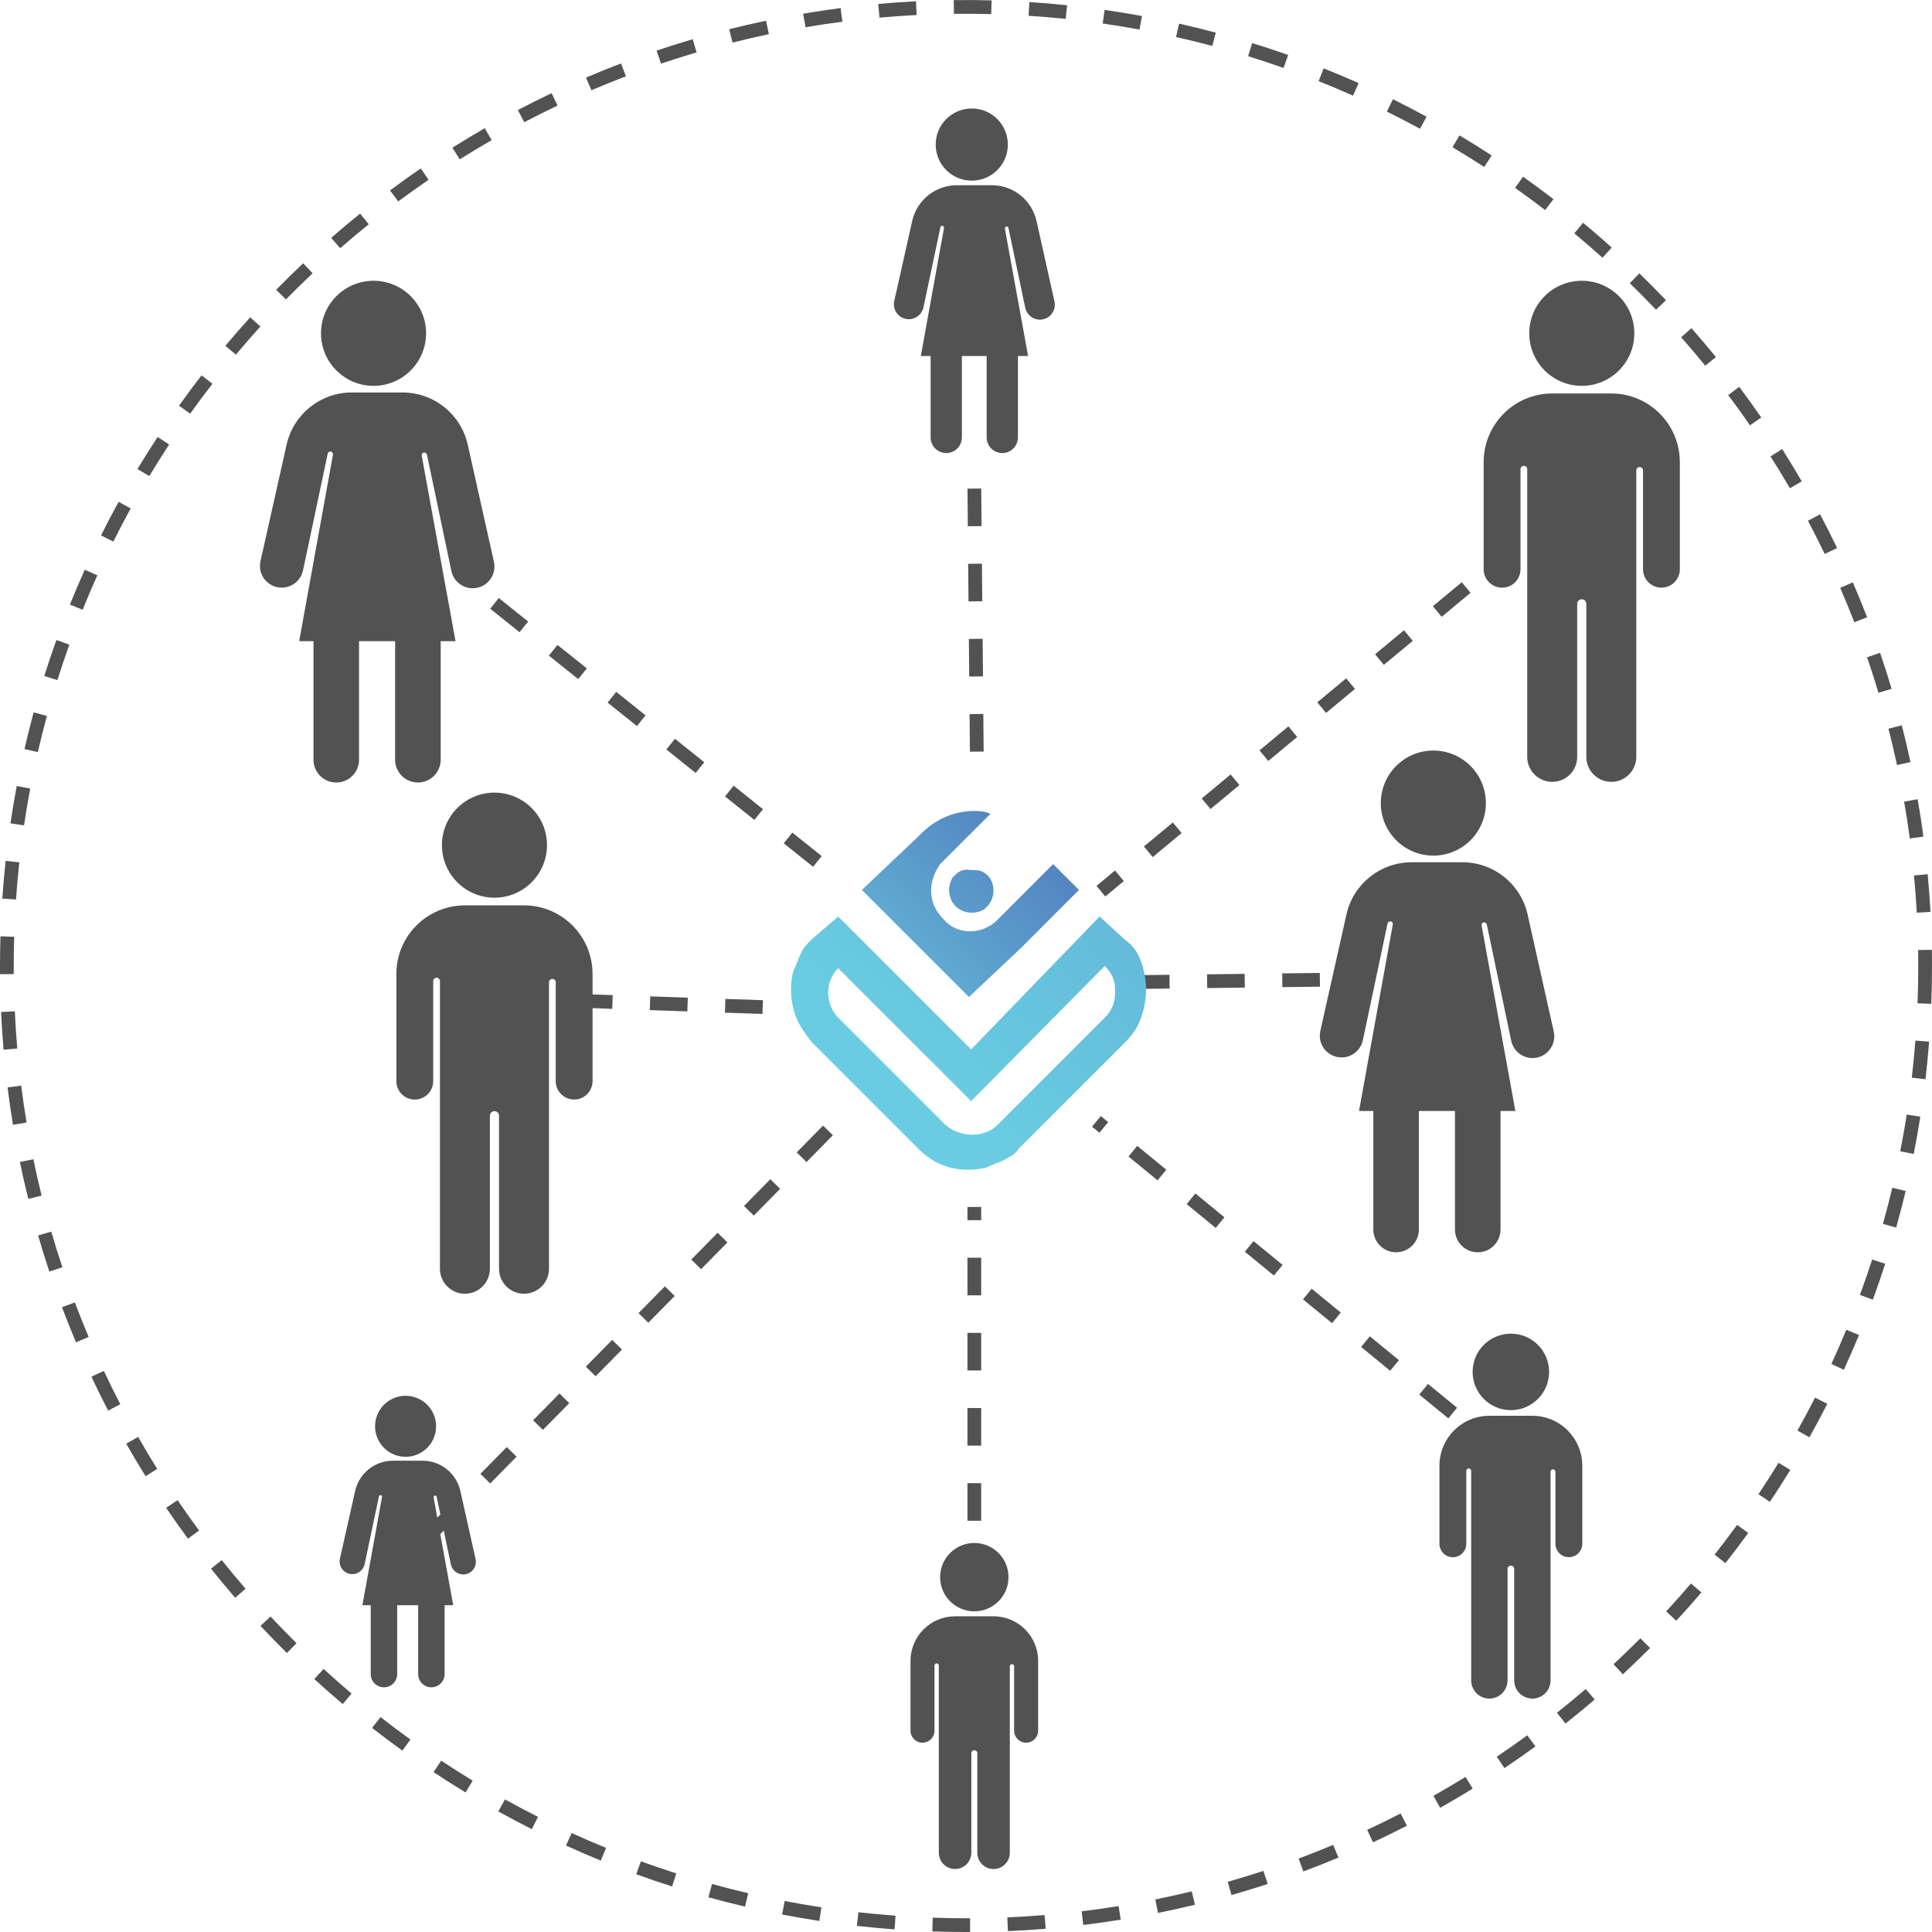 <?xml version="1.0" encoding="UTF-8"?> <svg xmlns="http://www.w3.org/2000/svg" xmlns:xlink="http://www.w3.org/1999/xlink" id="Layer_2" data-name="Layer 2" viewBox="0 0 562.26 562.26"><defs><style> .cls-1 { clip-path: url(#clippath); } .cls-2 { fill: none; } .cls-2, .cls-3, .cls-4, .cls-5, .cls-6 { stroke-width: 0px; } .cls-3 { fill: url(#linear-gradient); } .cls-7 { clip-path: url(#clippath-1); } .cls-8 { clip-path: url(#clippath-2); } .cls-4 { fill: url(#linear-gradient-2); } .cls-5 { fill: url(#linear-gradient-3); } .cls-6 { fill: #515251; } </style><clipPath id="clippath"><path class="cls-2" d="M321.52,281.13c2.36,2.36,3.01,4.51,3.01,7.52s-.86,5.37-3.01,7.52l-31.16,31.16c-3.87,3.87-10.74,3.87-15.26,0l-31.16-31.16c-3.87-3.87-3.87-10.74,0-14.4l38.68,38.68s38.89-39.32,38.89-39.32ZM282.63,305.41l-38.68-38.68-7.74,6.66h0c-1.5,1.5-2.36,2.36-3.01,3.87-.86,1.5-1.5,3.87-2.36,5.37-.86,3.87-.86,6.88,0,10.74.86,3.87,3.01,6.88,5.37,9.88l31.16,31.16h0c3.01,3.01,6.02,4.51,9.02,5.37,3.87.86,6.88.86,10.74,0,1.5-.86,3.87-1.5,5.37-2.36s3.01-1.5,3.87-3.01h0l31.16-31.16c3.01-3.01,4.51-6.02,5.37-9.88.86-3.87.86-6.88,0-10.74s-2.36-6.88-5.37-9.02h0l-7.52-6.88s-37.39,38.68-37.39,38.68Z"></path></clipPath><linearGradient id="linear-gradient" x1="-2304.27" y1="-3129.91" x2="-2303.41" y2="-3129.91" gradientTransform="translate(413033.81 1700067.55) rotate(130) scale(450.1 -450.1)" gradientUnits="userSpaceOnUse"><stop offset="0" stop-color="#4d6eb5"></stop><stop offset="1" stop-color="#69cce2"></stop></linearGradient><clipPath id="clippath-1"><path class="cls-2" d="M278.11,254.49l-.86.86c-1.5,2.36-1.5,6.02.86,8.38s6.02,2.36,8.38.86l.86-.86c2.36-2.36,2.36-6.88,0-9.02-1.5-1.5-3.01-1.5-4.51-1.5-1.72-.21-3.22-.21-4.73,1.29"></path></clipPath><linearGradient id="linear-gradient-2" x1="-2303.98" y1="-3110.99" x2="-2303.12" y2="-3110.99" gradientTransform="translate(81498.92 514148.42) rotate(134.5) scale(134.4 -134.4)" xlink:href="#linear-gradient"></linearGradient><clipPath id="clippath-2"><path class="cls-2" d="M267.59,243.1l-16.76,15.9,31.16,31.16,15.26-14.4h0l16.76-16.76-7.52-7.52-15.9,15.9-.86.86c-4.51,3.87-11.39,3.87-15.26-.86-4.51-4.51-4.51-10.74-.86-15.9l.86-.86,13.75-13.75c-1.5-.86-3.87-.86-5.37-.86-5.37.21-10.74,2.36-15.26,7.09"></path></clipPath><linearGradient id="linear-gradient-3" x1="-2303.98" y1="-3110.97" x2="-2303.12" y2="-3110.97" gradientTransform="translate(81498.92 514148.42) rotate(134.5) scale(134.4 -134.4)" xlink:href="#linear-gradient"></linearGradient></defs><g id="Layer_1-2" data-name="Layer 1"><path class="cls-6" d="M281.13,562.26c-3.27,0-6.57-.06-9.81-.17l.14-4c3.2.11,6.45.17,9.67.17h1.18s.02,4,.02,4h-1.2ZM293.33,562l-.17-4c3.61-.15,7.25-.38,10.83-.67l.33,3.99c-3.63.3-7.33.53-10.99.68ZM260.33,561.5c-3.65-.27-7.34-.61-10.96-1.02l.45-3.97c3.57.4,7.21.74,10.81,1l-.29,3.99ZM315.27,560.21l-.48-3.97c3.59-.44,7.21-.95,10.75-1.52l.63,3.95c-3.59.58-7.26,1.1-10.9,1.54ZM238.45,559.04c-3.61-.55-7.26-1.18-10.85-1.87l.76-3.93c3.54.68,7.14,1.3,10.7,1.84l-.6,3.96ZM337.01,556.71l-.79-3.92c3.54-.71,7.11-1.51,10.6-2.36l.95,3.89c-3.54.86-7.16,1.67-10.75,2.39ZM216.83,554.87c-3.56-.83-7.15-1.75-10.67-2.72l1.06-3.86c3.47.96,7,1.86,10.52,2.68l-.91,3.89ZM358.4,551.51l-1.1-3.85c3.45-.98,6.94-2.05,10.38-3.18l1.25,3.8c-3.48,1.14-7.02,2.23-10.53,3.23ZM195.6,549.01c-3.5-1.12-7.01-2.32-10.45-3.56l1.37-3.76c3.39,1.23,6.85,2.41,10.3,3.51l-1.22,3.81ZM379.32,544.64l-1.4-3.75c3.38-1.26,6.77-2.6,10.06-3.98l1.54,3.69c-3.35,1.4-6.78,2.76-10.21,4.04ZM174.85,541.48c-3.4-1.39-6.81-2.86-10.13-4.38l1.66-3.64c3.27,1.49,6.63,2.94,9.99,4.31l-1.51,3.7ZM399.58,536.16l-1.69-3.63c3.26-1.51,6.53-3.12,9.73-4.76l1.83,3.56c-3.25,1.67-6.57,3.29-9.87,4.83ZM154.77,532.33c-3.27-1.65-6.55-3.38-9.75-5.16l1.94-3.5c3.15,1.75,6.39,3.46,9.61,5.08l-1.8,3.57ZM419.13,526.12l-1.97-3.48c3.14-1.77,6.28-3.63,9.33-5.51l2.1,3.4c-3.1,1.91-6.28,3.79-9.47,5.59ZM135.49,521.64c-3.13-1.9-6.26-3.88-9.31-5.9l2.21-3.34c3.01,1.99,6.1,3.95,9.18,5.82l-2.07,3.42ZM437.83,514.57l-2.23-3.32c2.99-2.01,5.97-4.1,8.88-6.23l2.36,3.23c-2.94,2.15-5.97,4.28-9,6.31ZM117.11,509.48c-2.99-2.15-5.95-4.37-8.82-6.61l2.46-3.15c2.82,2.21,5.75,4.4,8.69,6.52l-2.34,3.25ZM455.59,501.59l-2.48-3.13c2.83-2.24,5.64-4.56,8.37-6.9l2.61,3.04c-2.77,2.38-5.62,4.73-8.49,7ZM99.74,495.92c-2.8-2.37-5.59-4.82-8.27-7.27l2.7-2.95c2.64,2.42,5.39,4.83,8.15,7.17l-2.58,3.05ZM472.3,487.26l-2.72-2.93c2.64-2.45,5.27-4.99,7.81-7.54l2.83,2.82c-2.58,2.58-5.24,5.15-7.92,7.64ZM83.49,481.06c-2.59-2.56-5.17-5.21-7.68-7.89l2.92-2.73c2.47,2.64,5.02,5.25,7.57,7.78l-2.81,2.85ZM487.84,471.67l-2.94-2.71c2.44-2.65,4.87-5.38,7.21-8.12l3.04,2.6c-2.37,2.78-4.83,5.55-7.31,8.24ZM68.45,464.99c-2.4-2.77-4.77-5.62-7.04-8.46l3.12-2.5c2.24,2.8,4.57,5.61,6.94,8.34l-3.03,2.62ZM502.13,454.91l-3.14-2.47c2.23-2.83,4.43-5.75,6.55-8.66l3.24,2.35c-2.15,2.96-4.38,5.92-6.65,8.79ZM54.71,447.8c-2.17-2.94-4.31-5.96-6.35-8.98l3.31-2.25c2.02,2.97,4.12,5.95,6.26,8.85l-3.22,2.37ZM515.08,437.08l-3.33-2.22c2-3,3.97-6.08,5.86-9.15l3.41,2.09c-1.91,3.12-3.91,6.24-5.94,9.28ZM42.36,429.6c-1.93-3.1-3.83-6.28-5.63-9.44l3.47-1.98c1.78,3.12,3.64,6.25,5.55,9.31l-3.39,2.12ZM526.59,418.28l-3.49-1.95c1.76-3.15,3.49-6.37,5.12-9.59l3.56,1.82c-1.66,3.26-3.41,6.53-5.2,9.73ZM31.47,410.51c-1.68-3.23-3.31-6.54-4.87-9.85l3.62-1.7c1.53,3.26,3.15,6.53,4.8,9.71l-3.55,1.84ZM536.6,398.63l-3.63-1.67c1.51-3.28,2.98-6.64,4.35-9.97l3.7,1.53c-1.4,3.38-2.88,6.78-4.42,10.11ZM22.12,390.63c-1.42-3.35-2.79-6.78-4.08-10.19l3.74-1.41c1.27,3.36,2.62,6.75,4.02,10.05l-3.68,1.56ZM545.04,378.23l-3.75-1.38c1.25-3.39,2.44-6.85,3.56-10.29l3.8,1.23c-1.13,3.49-2.34,7-3.61,10.44ZM14.36,370.06c-1.16-3.47-2.26-7.01-3.27-10.51l3.84-1.11c1,3.45,2.09,6.94,3.23,10.36l-3.79,1.26ZM551.83,357.26l-3.85-1.08c.97-3.47,1.89-7.01,2.73-10.51l3.89.93c-.85,3.55-1.78,7.14-2.77,10.66ZM8.23,348.91c-.88-3.55-1.7-7.16-2.44-10.74l3.92-.81c.73,3.53,1.53,7.09,2.4,10.59l-3.88.96ZM556.94,335.84l-3.92-.78c.7-3.52,1.33-7.12,1.89-10.69l3.95.62c-.57,3.62-1.21,7.27-1.92,10.84ZM3.78,327.35c-.59-3.6-1.13-7.26-1.58-10.9l3.97-.5c.45,3.58.97,7.19,1.56,10.74l-3.95.65ZM560.35,314.09l-3.97-.46c.42-3.58.77-7.22,1.05-10.8l3.99.31c-.28,3.64-.64,7.33-1.06,10.96ZM1.04,305.5c-.31-3.62-.56-7.32-.73-10.99l4-.19c.17,3.61.41,7.26.72,10.83l-3.99.34ZM562.05,292.14l-4-.15c.14-3.59.21-7.24.21-10.85,0-1.56-.01-3.11-.04-4.66l4-.06c.03,1.57.04,3.14.04,4.72,0,3.66-.07,7.36-.21,11.01ZM0,283.51c0-.79,0-1.59,0-2.38,0-2.87.04-5.78.13-8.63l4,.12c-.08,2.81-.13,5.67-.13,8.51,0,.78,0,1.56,0,2.35l-4,.04ZM557.83,265.62c-.2-3.6-.47-7.25-.81-10.83l3.98-.38c.34,3.63.62,7.33.82,10.98l-3.99.22ZM4.66,261.78l-3.99-.28c.25-3.64.58-7.33.97-10.97l3.98.43c-.39,3.58-.71,7.22-.96,10.81ZM555.8,244.02c-.48-3.57-1.03-7.18-1.65-10.73l3.94-.69c.63,3.6,1.19,7.26,1.67,10.88l-3.96.53ZM7,240.2l-3.96-.59c.54-3.62,1.15-7.27,1.83-10.86l3.93.74c-.67,3.54-1.27,7.14-1.8,10.7ZM552.08,222.63c-.76-3.53-1.6-7.08-2.49-10.56l3.88-.99c.91,3.53,1.76,7.14,2.52,10.72l-3.91.84ZM11.02,218.88l-3.9-.89c.82-3.55,1.72-7.15,2.67-10.68l3.86,1.05c-.95,3.48-1.83,7.03-2.64,10.53ZM546.68,201.61c-1.03-3.44-2.14-6.92-3.31-10.33l3.78-1.3c1.19,3.47,2.32,7,3.36,10.49l-3.83,1.14ZM16.71,197.93l-3.82-1.2c1.1-3.49,2.28-7.01,3.52-10.47l3.77,1.35c-1.22,3.4-2.39,6.88-3.47,10.32ZM539.65,181.08c-1.3-3.36-2.68-6.73-4.11-10.01l3.67-1.59c1.45,3.33,2.85,6.75,4.17,10.16l-3.73,1.45ZM24.05,177.45l-3.71-1.5c1.37-3.39,2.83-6.8,4.33-10.15l3.65,1.64c-1.48,3.3-2.92,6.66-4.27,10ZM531.04,161.22c-1.56-3.24-3.2-6.49-4.88-9.67l3.53-1.87c1.71,3.22,3.37,6.52,4.95,9.81l-3.61,1.73ZM32.98,157.61l-3.58-1.79c1.63-3.27,3.35-6.56,5.12-9.77l3.51,1.92c-1.74,3.17-3.43,6.41-5.04,9.63ZM520.9,142.08c-1.8-3.1-3.7-6.22-5.63-9.26l3.38-2.14c1.96,3.09,3.88,6.25,5.71,9.4l-3.46,2.01ZM43.44,138.56l-3.43-2.06c1.88-3.12,3.85-6.26,5.86-9.33l3.35,2.19c-1.98,3.03-3.93,6.12-5.78,9.2ZM509.29,123.78c-2.05-2.97-4.18-5.93-6.34-8.8l3.2-2.4c2.18,2.91,4.35,5.92,6.43,8.92l-3.29,2.28ZM55.35,120.39l-3.26-2.32c2.12-2.98,4.33-5.95,6.57-8.84l3.16,2.45c-2.21,2.85-4.39,5.79-6.48,8.72ZM496.27,106.43c-2.27-2.79-4.63-5.58-7.01-8.28l3-2.64c2.41,2.74,4.8,5.57,7.11,8.4l-3.1,2.52ZM68.65,103.21l-3.07-2.57c2.34-2.8,4.78-5.59,7.24-8.3l2.96,2.69c-2.42,2.67-4.82,5.43-7.13,8.18ZM481.94,90.14c-2.47-2.6-5.04-5.2-7.63-7.72l2.79-2.87c2.63,2.55,5.23,5.19,7.74,7.83l-2.9,2.76ZM83.23,87.13l-2.86-2.8c2.56-2.61,5.21-5.21,7.86-7.71l2.74,2.91c-2.62,2.47-5.22,5.02-7.75,7.6ZM466.37,75.01c-2.67-2.41-5.44-4.79-8.21-7.1l2.56-3.08c2.82,2.34,5.62,4.76,8.33,7.21l-2.68,2.97ZM99.01,72.24l-2.63-3.01c2.76-2.41,5.59-4.79,8.43-7.07l2.51,3.11c-2.8,2.25-5.59,4.6-8.31,6.97ZM449.68,61.13c-2.87-2.2-5.81-4.37-8.75-6.44l2.31-3.27c2.97,2.1,5.96,4.3,8.87,6.54l-2.43,3.17ZM115.9,58.62l-2.39-3.21c2.93-2.18,5.94-4.33,8.95-6.39l2.26,3.3c-2.96,2.03-5.93,4.15-8.83,6.3ZM431.94,48.59c-3.03-1.97-6.13-3.9-9.23-5.74l2.05-3.44c3.14,1.87,6.29,3.83,9.36,5.83l-2.18,3.35ZM133.79,46.37l-2.13-3.39c3.08-1.94,6.25-3.84,9.42-5.67l2,3.47c-3.12,1.8-6.25,3.68-9.29,5.59ZM413.26,37.47c-3.17-1.72-6.42-3.4-9.65-5l1.77-3.59c3.28,1.62,6.58,3.33,9.79,5.08l-1.91,3.51ZM152.57,35.56l-1.86-3.54c3.23-1.69,6.53-3.35,9.83-4.91l1.72,3.61c-3.25,1.54-6.51,3.17-9.69,4.84ZM393.77,27.84c-3.29-1.46-6.66-2.89-10.02-4.23l1.48-3.71c3.41,1.36,6.83,2.8,10.17,4.29l-1.63,3.65ZM172.12,26.26l-1.57-3.68c3.36-1.44,6.79-2.83,10.18-4.12l1.43,3.74c-3.34,1.28-6.72,2.64-10.03,4.06ZM373.56,19.78c-3.4-1.2-6.88-2.36-10.33-3.43l1.18-3.82c3.5,1.08,7.03,2.25,10.48,3.47l-1.33,3.77ZM192.37,18.52l-1.28-3.79c3.46-1.17,7-2.29,10.5-3.32l1.13,3.84c-3.45,1.02-6.94,2.12-10.35,3.27ZM352.8,13.36c-3.49-.93-7.03-1.8-10.54-2.59l.88-3.9c3.56.8,7.16,1.69,10.69,2.63l-1.03,3.87ZM213.19,12.39l-.98-3.88c3.54-.89,7.15-1.73,10.73-2.48l.82,3.91c-3.53.74-7.08,1.57-10.58,2.45ZM331.62,8.59c-3.55-.65-7.15-1.24-10.71-1.75l.57-3.96c3.61.52,7.27,1.12,10.87,1.78l-.72,3.93ZM234.42,7.92l-.67-3.94c3.61-.61,7.28-1.16,10.89-1.63l.51,3.97c-3.56.46-7.17,1-10.73,1.61ZM310.14,5.5c-3.57-.37-7.21-.68-10.81-.91l.26-3.99c3.66.24,7.35.55,10.97.93l-.42,3.98ZM255.95,5.13l-.36-3.98c3.64-.33,7.33-.59,10.98-.77l.2,3.99c-3.6.18-7.24.44-10.83.76ZM288.48,4.1c-3.59-.09-7.25-.12-10.86-.07l-.05-4c3.66-.04,7.37-.02,11.01.08l-.11,4Z"></path><path class="cls-6" d="M329.46,287.82l-.05-4,10.94-.13.05,4-10.94.13ZM351.33,287.55l-.05-4,10.94-.13.05,4-10.94.13ZM373.2,287.28l-.05-4,10.94-.13.05,4-10.94.13Z"></path><g><g class="cls-1"><polygon class="cls-3" points="372.44 297.03 291.87 392.86 193.67 309.92 273.6 214.95 372.44 297.03"></polygon></g><g class="cls-7"><polygon class="cls-4" points="296.38 259 282.63 273.4 269.09 259.64 282.63 245.25 296.38 259"></polygon></g><g class="cls-8"><polygon class="cls-5" points="341.29 262.87 283.49 322.17 224.83 264.37 282.63 205.07 341.29 262.87"></polygon></g></g><path class="cls-6" d="M236.63,252.26l-8.54-6.83,2.5-3.12,8.54,6.83-2.5,3.12ZM219.54,238.61l-8.54-6.83,2.5-3.12,8.54,6.83-2.5,3.12ZM202.46,224.95l-8.54-6.83,2.5-3.12,8.54,6.83-2.5,3.12ZM185.37,211.3l-8.54-6.83,2.5-3.12,8.54,6.83-2.5,3.12ZM168.28,197.64l-8.54-6.83,2.5-3.12,8.54,6.83-2.5,3.12ZM151.2,183.99l-8.54-6.83,2.5-3.12,8.54,6.83-2.5,3.12Z"></path><path class="cls-6" d="M221.9,295.08l-10.93-.37.13-4,10.93.37-.13,4ZM200.04,294.34l-10.93-.37.13-4,10.93.37-.13,4ZM178.18,293.6l-10.93-.37.13-4,10.93.37-.13,4Z"></path><path class="cls-6" d="M127.32,447.31l-2.85-2.81,7.67-7.79,2.85,2.81-7.67,7.79ZM142.66,431.72l-2.85-2.8,7.67-7.79,2.85,2.8-7.67,7.79ZM158,416.13l-2.85-2.8,7.67-7.79,2.85,2.8-7.67,7.79ZM173.34,400.54l-2.85-2.81,7.67-7.79,2.85,2.8-7.67,7.8ZM188.68,384.95l-2.85-2.8,7.67-7.8,2.85,2.81-7.67,7.79ZM204.03,369.36l-2.85-2.8,7.67-7.79,2.85,2.8-7.67,7.79ZM219.37,353.77l-2.85-2.8,7.67-7.79,2.85,2.8-7.67,7.79ZM234.71,338.18l-2.85-2.81,7.67-7.79,2.85,2.81-7.67,7.79Z"></path><path class="cls-6" d="M285.55,442.58h-4v-10.94h4v10.94ZM285.55,420.71h-4v-10.94h4v10.94ZM285.55,398.84h-4v-10.94h4v10.94ZM285.55,376.97h-4v-10.94h4v10.94ZM285.55,355.1h-4v-3.84h4v3.84Z"></path><path class="cls-6" d="M438.43,426.64l-8.46-6.93,2.53-3.1,8.46,6.93-2.53,3.1ZM421.51,412.79l-8.46-6.93,2.53-3.1,8.46,6.93-2.53,3.1ZM404.58,398.93l-8.46-6.93,2.53-3.1,8.46,6.93-2.53,3.1ZM387.66,385.08l-8.46-6.93,2.53-3.1,8.46,6.93-2.53,3.1ZM370.74,371.22l-8.46-6.93,2.53-3.1,8.46,6.93-2.53,3.1ZM353.81,357.36l-8.46-6.93,2.53-3.1,8.46,6.93-2.53,3.1ZM336.89,343.51l-8.46-6.93,2.53-3.1,8.46,6.93-2.53,3.1ZM319.97,329.65l-2.15-1.76,2.54-3.09,2.15,1.76-2.54,3.09Z"></path><path class="cls-6" d="M321.67,260.9l-2.56-3.08,5.39-4.48,2.56,3.08-5.39,4.48ZM335.47,249.43l-2.56-3.08,8.41-6.99,2.56,3.08-8.41,6.99ZM352.29,235.45l-2.56-3.08,8.41-6.99,2.56,3.08-8.41,6.99ZM369.1,221.46l-2.56-3.08,8.41-6.99,2.56,3.08-8.41,6.99ZM385.92,207.48l-2.56-3.08,8.41-6.99,2.56,3.08-8.41,6.99ZM402.74,193.49l-2.56-3.08,8.41-6.99,2.56,3.08-8.41,6.99ZM419.56,179.51l-2.56-3.08,8.41-6.99,2.56,3.08-8.41,6.99Z"></path><path class="cls-6" d="M282.27,218.76l-.1-10.94,4-.04.1,10.94-4,.04ZM282.07,196.89l-.1-10.94,4-.04.1,10.94-4,.04ZM281.86,175.02l-.1-10.94,4-.04.1,10.94-4,.04ZM281.66,153.15l-.1-10.94,4-.04.1,10.94-4,.04Z"></path><g><circle class="cls-6" cx="282.81" cy="42.07" r="10.5"></circle><path class="cls-6" d="M292.97,65.91h0c.25,0,.47.18.52.43l4.88,23.23c.42,2.01,2.2,3.46,4.26,3.46h0c2.78,0,4.85-2.58,4.25-5.3l-5.22-23.39c-1.36-6.1-6.77-10.44-13.02-10.44h-10.15c-6.22,0-11.62,4.3-13.01,10.37l-5.23,23.33c-.61,2.72,1.46,5.3,4.24,5.3h0c2.06,0,3.83-1.44,4.26-3.45l4.93-23.31c.05-.25.27-.42.52-.42h0c.33,0,.59.3.53.63l-6.75,37.26h2.85v23.69c0,2.51,2.04,4.55,4.55,4.55h0c2.51,0,4.55-2.04,4.55-4.55v-23.69h7.21v23.69c0,2.51,2.04,4.55,4.55,4.55h0c2.51,0,4.55-2.04,4.55-4.55v-23.69h2.96l-6.75-37.06c-.06-.33.19-.63.53-.63Z"></path></g><g><path class="cls-6" d="M488.88,134.46v31.2c0,2.96-2.4,5.36-5.36,5.36h0c-2.96,0-5.36-2.4-5.36-5.36v-28.76c0-.54-.44-.98-.98-.98h0c-.54,0-.98.44-.98.98v83.37c0,4.01-3.25,7.27-7.27,7.27h0c-4.01,0-7.27-3.25-7.27-7.27v-44.54c0-.73-.6-1.33-1.33-1.33h0c-.73,0-1.33.6-1.33,1.33v44.54c0,4.01-3.25,7.27-7.27,7.27h0c-4.01,0-7.27-3.25-7.27-7.27v-83.72c0-.54-.44-.98-.98-.98h0c-.54,0-.98.44-.98.98v29.12c0,2.96-2.4,5.36-5.36,5.36h0c-2.96,0-5.36-2.4-5.36-5.36v-31.2c0-11.02,8.93-19.96,19.96-19.96h17.17c11.02,0,19.96,8.94,19.96,19.96Z"></path><circle class="cls-6" cx="460.34" cy="97" r="15.29"></circle></g><g><path class="cls-6" d="M460.49,426.55v22.72c0,2.16-1.75,3.91-3.91,3.91h0c-2.16,0-3.91-1.75-3.91-3.91v-20.95c0-.39-.32-.71-.71-.71h0c-.39,0-.71.32-.71.71v60.72c0,2.92-2.37,5.29-5.29,5.29h0c-2.92,0-5.29-2.37-5.29-5.29v-32.44c0-.53-.43-.97-.97-.97h0c-.53,0-.97.43-.97.97v32.44c0,2.92-2.37,5.29-5.29,5.29h0c-2.92,0-5.29-2.37-5.29-5.29v-60.97c0-.39-.32-.71-.71-.71h0c-.39,0-.71.32-.71.71v21.21c0,2.16-1.75,3.91-3.91,3.91h0c-2.16,0-3.91-1.75-3.91-3.91v-22.72c0-8.03,6.51-14.53,14.53-14.53h12.51c8.03,0,14.53,6.51,14.53,14.53Z"></path><circle class="cls-6" cx="439.7" cy="399.26" r="11.13"></circle></g><g><circle class="cls-6" cx="108.71" cy="97" r="15.29"></circle><path class="cls-6" d="M123.5,131.72h0c.37,0,.69.26.76.62l7.1,33.83c.62,2.93,3.2,5.03,6.2,5.03h0c4.06,0,7.07-3.76,6.18-7.72l-7.61-34.06c-1.98-8.88-9.87-15.2-18.97-15.2h-14.78c-9.06,0-16.93,6.27-18.95,15.1l-7.62,33.98c-.89,3.96,2.12,7.72,6.18,7.72h0c2.99,0,5.58-2.1,6.2-5.03l7.18-33.95c.08-.36.39-.62.76-.62h0c.49,0,.85.44.77.92l-9.83,54.26h4.16v34.5c0,3.66,2.97,6.63,6.63,6.63h0c3.66,0,6.63-2.97,6.63-6.63v-34.5h10.5v34.5c0,3.66,2.97,6.63,6.63,6.63h0c3.66,0,6.63-2.97,6.63-6.63v-34.5h4.32l-9.83-53.98c-.09-.48.28-.92.77-.92Z"></path></g><g><circle class="cls-6" cx="118.04" cy="415.08" r="8.88" transform="translate(-310.75 463.75) rotate(-80.6)"></circle><path class="cls-6" d="M126.64,435.26h0c.21,0,.4.15.44.36l4.13,19.66c.36,1.7,1.86,2.92,3.6,2.92h0c2.36,0,4.11-2.18,3.59-4.48l-4.42-19.79c-1.15-5.16-5.73-8.83-11.02-8.83h-8.59c-5.27,0-9.84,3.64-11.01,8.78l-4.43,19.74c-.52,2.3,1.23,4.49,3.59,4.49h0c1.74,0,3.24-1.22,3.6-2.92l4.17-19.73c.04-.21.23-.36.44-.36h0c.28,0,.5.26.45.53l-5.71,31.53h2.42v20.04c0,2.13,1.72,3.85,3.85,3.85h0c2.13,0,3.85-1.72,3.85-3.85v-20.04h6.1v20.04c0,2.13,1.72,3.85,3.85,3.85h0c2.13,0,3.85-1.72,3.85-3.85v-20.04h2.51l-5.71-31.37c-.05-.28.16-.53.45-.53Z"></path></g><g><path class="cls-6" d="M172.45,283.43v31.2c0,2.96-2.4,5.36-5.36,5.36h0c-2.96,0-5.36-2.4-5.36-5.36v-28.76c0-.54-.44-.98-.98-.98h0c-.54,0-.98.44-.98.98v83.37c0,4.01-3.25,7.27-7.27,7.27h0c-4.01,0-7.27-3.25-7.27-7.27v-44.54c0-.73-.6-1.33-1.33-1.33h0c-.73,0-1.33.6-1.33,1.33v44.54c0,4.01-3.25,7.27-7.27,7.27h0c-4.01,0-7.27-3.25-7.27-7.27v-83.72c0-.54-.44-.98-.98-.98h0c-.54,0-.98.44-.98.98v29.12c0,2.96-2.4,5.36-5.36,5.36h0c-2.96,0-5.36-2.4-5.36-5.36v-31.2c0-11.02,8.93-19.96,19.96-19.96h17.17c11.02,0,19.96,8.94,19.96,19.96Z"></path><circle class="cls-6" cx="143.9" cy="245.96" r="15.29"></circle></g><g><path class="cls-6" d="M302.12,483.37v20.3c0,1.93-1.56,3.49-3.49,3.49h0c-1.93,0-3.49-1.56-3.49-3.49v-18.72c0-.35-.28-.63-.63-.63h0c-.35,0-.63.28-.63.63v54.25c0,2.61-2.12,4.73-4.73,4.73h0c-2.61,0-4.73-2.12-4.73-4.73v-28.98c0-.48-.39-.87-.87-.87h0c-.48,0-.87.39-.87.87v28.98c0,2.61-2.12,4.73-4.73,4.73h0c-2.61,0-4.73-2.12-4.73-4.73v-54.48c0-.35-.28-.63-.63-.63h0c-.35,0-.63.28-.63.63v18.95c0,1.93-1.56,3.49-3.49,3.49h0c-1.93,0-3.49-1.56-3.49-3.49v-20.3c0-7.17,5.81-12.99,12.99-12.99h11.17c7.17,0,12.99,5.81,12.99,12.99Z"></path><circle class="cls-6" cx="283.55" cy="458.99" r="9.95"></circle></g><g><circle class="cls-6" cx="417.14" cy="233.72" r="15.29"></circle><path class="cls-6" d="M431.94,268.44h0c.37,0,.69.26.76.62l7.1,33.83c.62,2.93,3.2,5.03,6.2,5.03h0c4.06,0,7.07-3.76,6.18-7.72l-7.61-34.06c-1.98-8.88-9.87-15.2-18.97-15.2h-14.78c-9.06,0-16.93,6.27-18.95,15.1l-7.62,33.98c-.89,3.96,2.12,7.72,6.18,7.72h0c2.99,0,5.58-2.1,6.2-5.03l7.18-33.95c.08-.36.39-.62.76-.62h0c.49,0,.85.44.77.92l-9.83,54.26h4.16v34.5c0,3.66,2.97,6.63,6.63,6.63h0c3.66,0,6.63-2.97,6.63-6.63v-34.5h10.5v34.5c0,3.66,2.97,6.63,6.63,6.63h0c3.66,0,6.63-2.97,6.63-6.63v-34.5h4.32l-9.83-53.98c-.09-.48.28-.92.77-.92Z"></path></g></g></svg> 